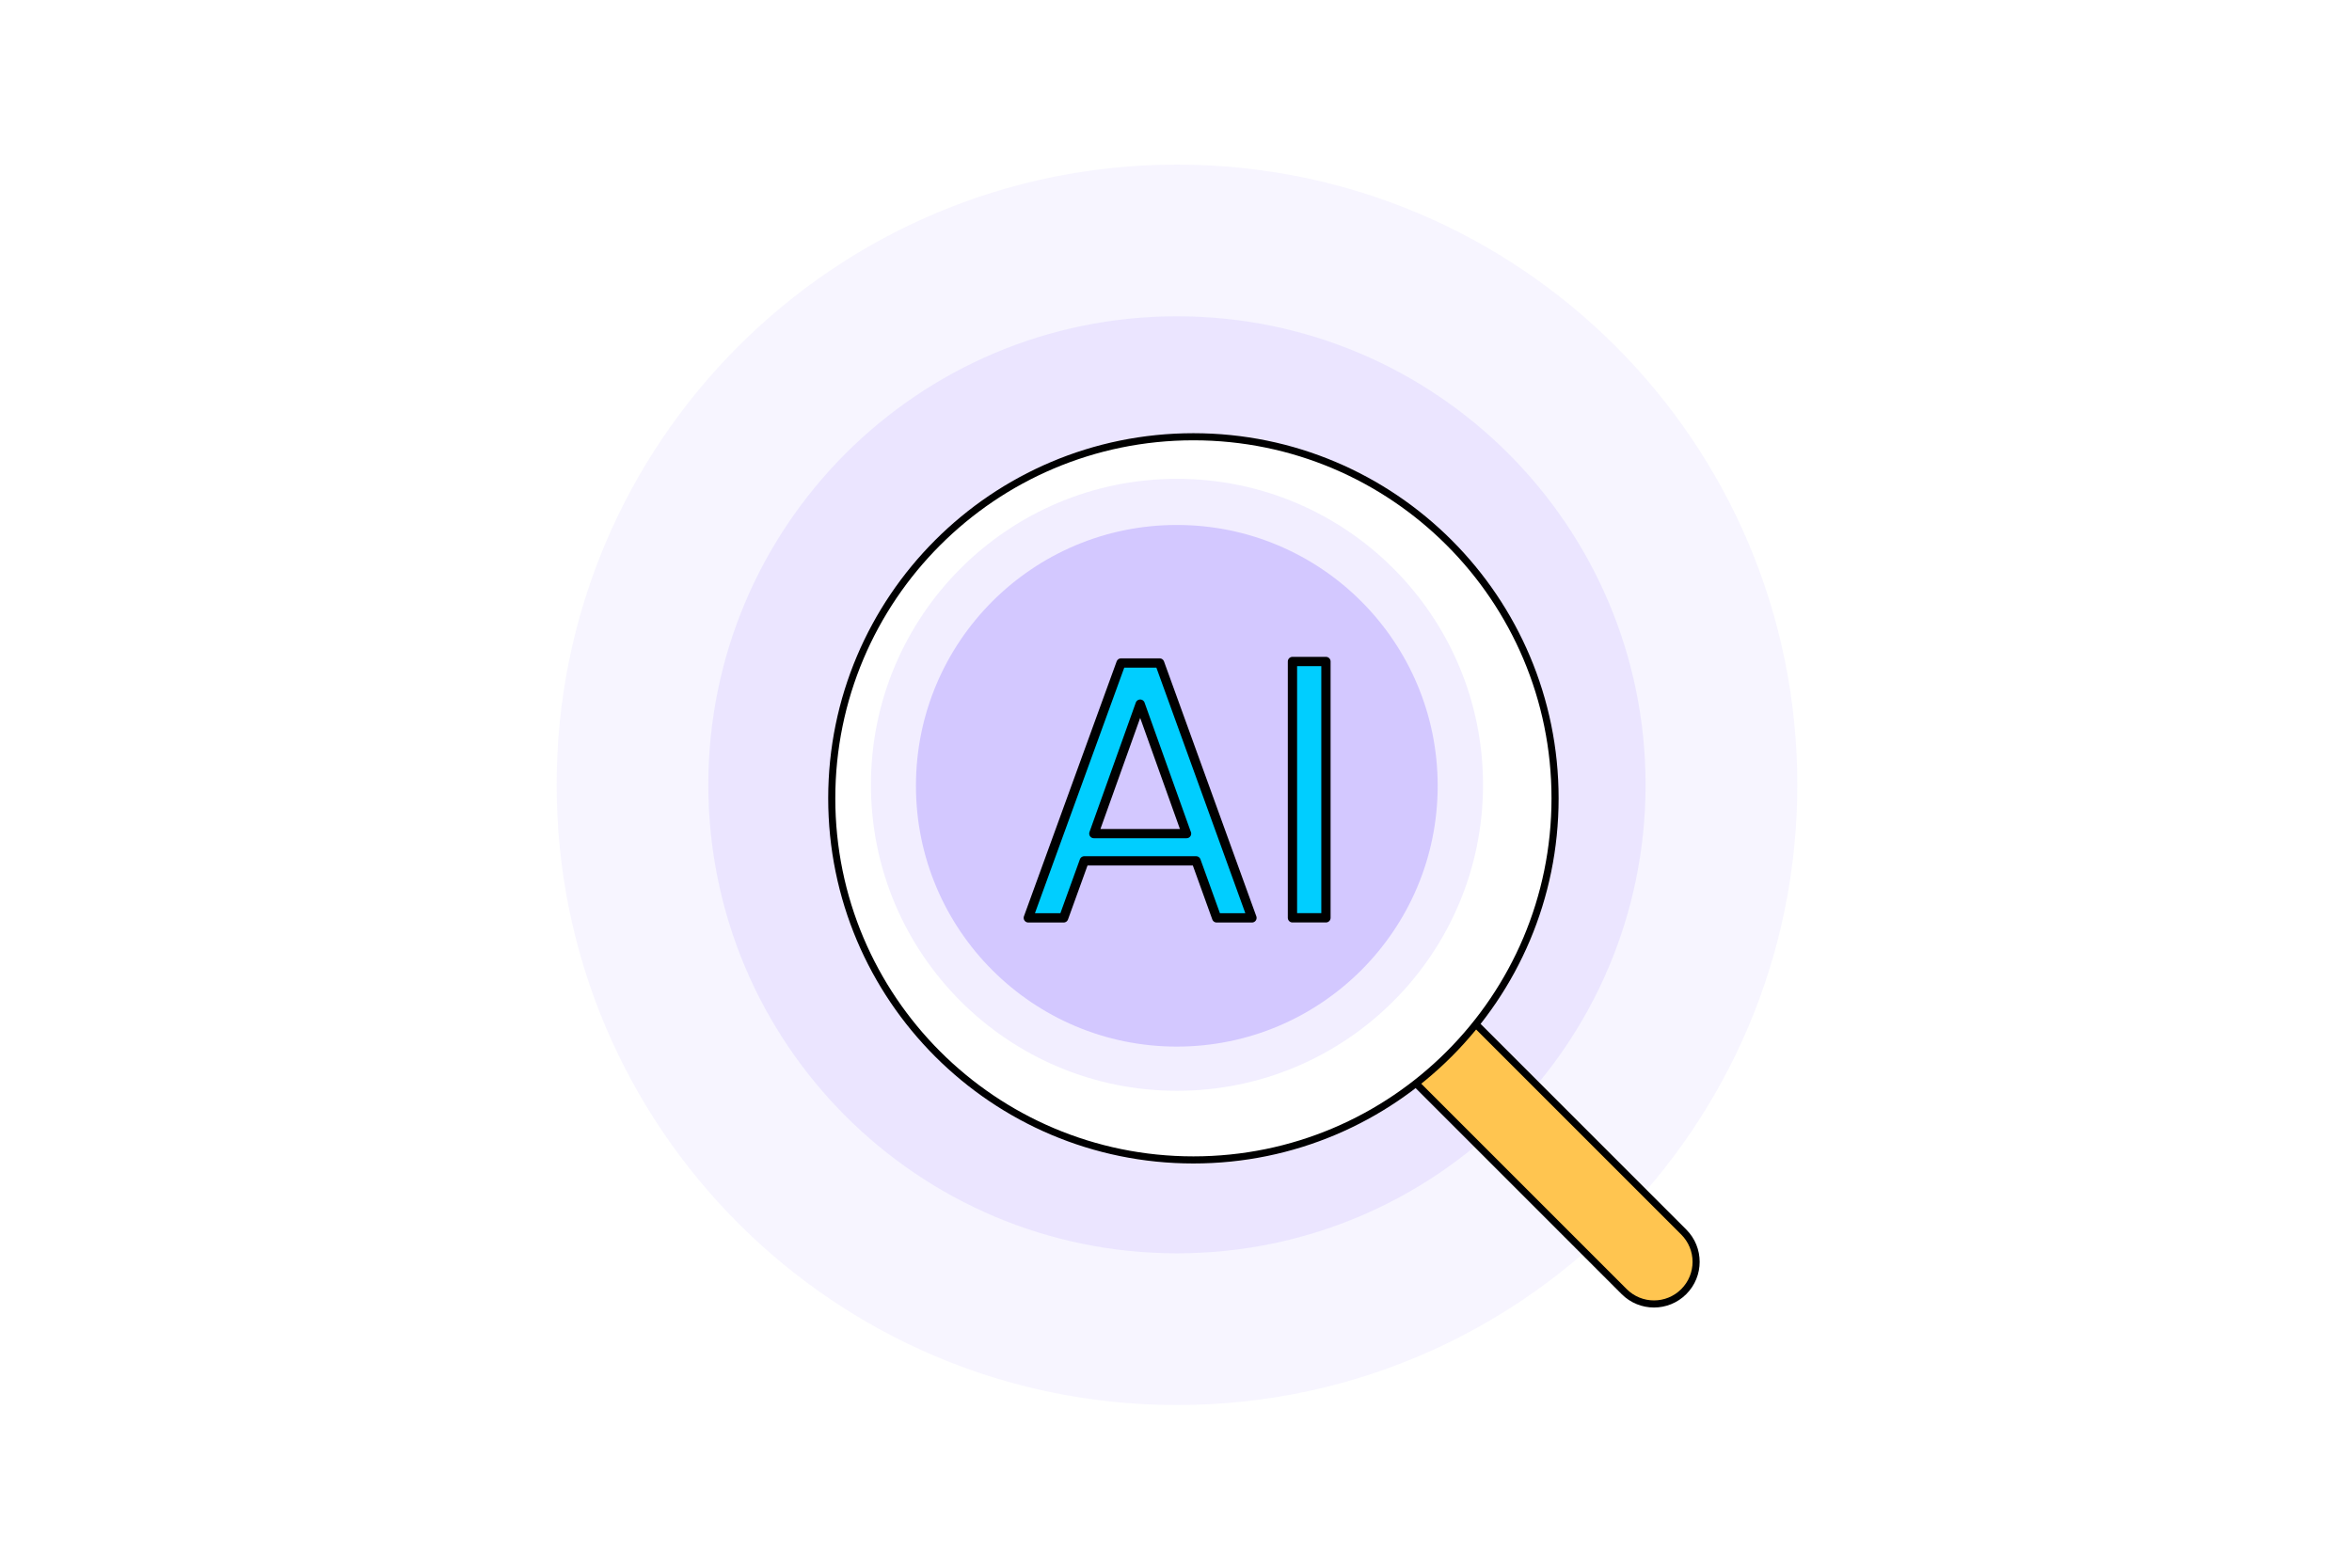 <svg width="1200" height="800" viewBox="0 0 1200 800" fill="none" xmlns="http://www.w3.org/2000/svg">
<g style="mix-blend-mode:multiply" opacity="0.06">
<path d="M600.5 717C775.298 717 917 575.298 917 400.5C917 225.702 775.298 84 600.5 84C425.702 84 284 225.702 284 400.5C284 575.298 425.702 717 600.5 717Z" fill="#7856FF"/>
</g>
<g style="mix-blend-mode:multiply" opacity="0.1">
<path d="M600.485 639.584C732.532 639.584 839.576 532.54 839.576 400.493C839.576 268.447 732.532 161.402 600.485 161.402C468.439 161.402 361.395 268.447 361.395 400.493C361.395 532.54 468.439 639.584 600.485 639.584Z" fill="#7856FF"/>
</g>
<path d="M639.345 469.805L669.745 439.404L859.067 628.726C867.461 637.12 867.461 650.733 859.067 659.127C850.673 667.52 837.061 667.521 828.667 659.127L639.345 469.805Z" fill="#FFC550" stroke="black" stroke-width="3.625" stroke-linecap="round" stroke-linejoin="round"/>
<g filter="url(#filter0_d_1932_4851)">
<path d="M600.517 586.338C702.424 586.338 785.035 503.726 785.035 401.819C785.035 299.913 702.424 217.301 600.517 217.301C498.61 217.301 415.998 299.913 415.998 401.819C415.998 503.726 498.61 586.338 600.517 586.338Z" fill="white"/>
<path d="M600.517 586.338C702.424 586.338 785.035 503.726 785.035 401.819C785.035 299.913 702.424 217.301 600.517 217.301C498.61 217.301 415.998 299.913 415.998 401.819C415.998 503.726 498.61 586.338 600.517 586.338Z" stroke="black" stroke-width="3.625" stroke-linecap="round" stroke-linejoin="round"/>
</g>
<g style="mix-blend-mode:multiply" opacity="0.1">
<path d="M600.498 556.636C686.733 556.636 756.64 486.729 756.64 400.494C756.64 314.259 686.733 244.352 600.498 244.352C514.263 244.352 444.355 314.259 444.355 400.494C444.355 486.729 514.263 556.636 600.498 556.636Z" fill="#7856FF"/>
</g>
<g style="mix-blend-mode:multiply" opacity="0.25">
<path d="M600.416 534.082C673.923 534.082 733.512 474.493 733.512 400.986C733.512 327.48 673.923 267.891 600.416 267.891C526.909 267.891 467.32 327.48 467.32 400.986C467.32 474.493 526.909 534.082 600.416 534.082Z" fill="#7856FF"/>
</g>
<path d="M610.251 439.298H553.198L542.676 468.393H524.646L571.944 338.332H591.653L638.752 468.393H620.747L610.251 439.298ZM605.36 425.393L581.724 359.326L558.088 425.393H605.385H605.36Z" fill="#00CEFF" stroke="black" stroke-width="4.738" stroke-linecap="round" stroke-linejoin="round"/>
<path d="M676.506 337.562V468.364H659.415V337.562H676.506Z" fill="#00CEFF" stroke="black" stroke-width="4.738" stroke-linecap="round" stroke-linejoin="round"/>
<defs>
<filter id="filter0_d_1932_4851" x="414.186" y="215.488" width="381.028" height="378.241" filterUnits="userSpaceOnUse" color-interpolation-filters="sRGB">
<feFlood flood-opacity="0" result="BackgroundImageFix"/>
<feColorMatrix in="SourceAlpha" type="matrix" values="0 0 0 0 0 0 0 0 0 0 0 0 0 0 0 0 0 0 127 0" result="hardAlpha"/>
<feOffset dx="8.366" dy="5.577"/>
<feColorMatrix type="matrix" values="0 0 0 0 0.008 0 0 0 0 0.008 0 0 0 0 0.008 0 0 0 1 0"/>
<feBlend mode="normal" in2="BackgroundImageFix" result="effect1_dropShadow_1932_4851"/>
<feBlend mode="normal" in="SourceGraphic" in2="effect1_dropShadow_1932_4851" result="shape"/>
</filter>
</defs>
</svg>
